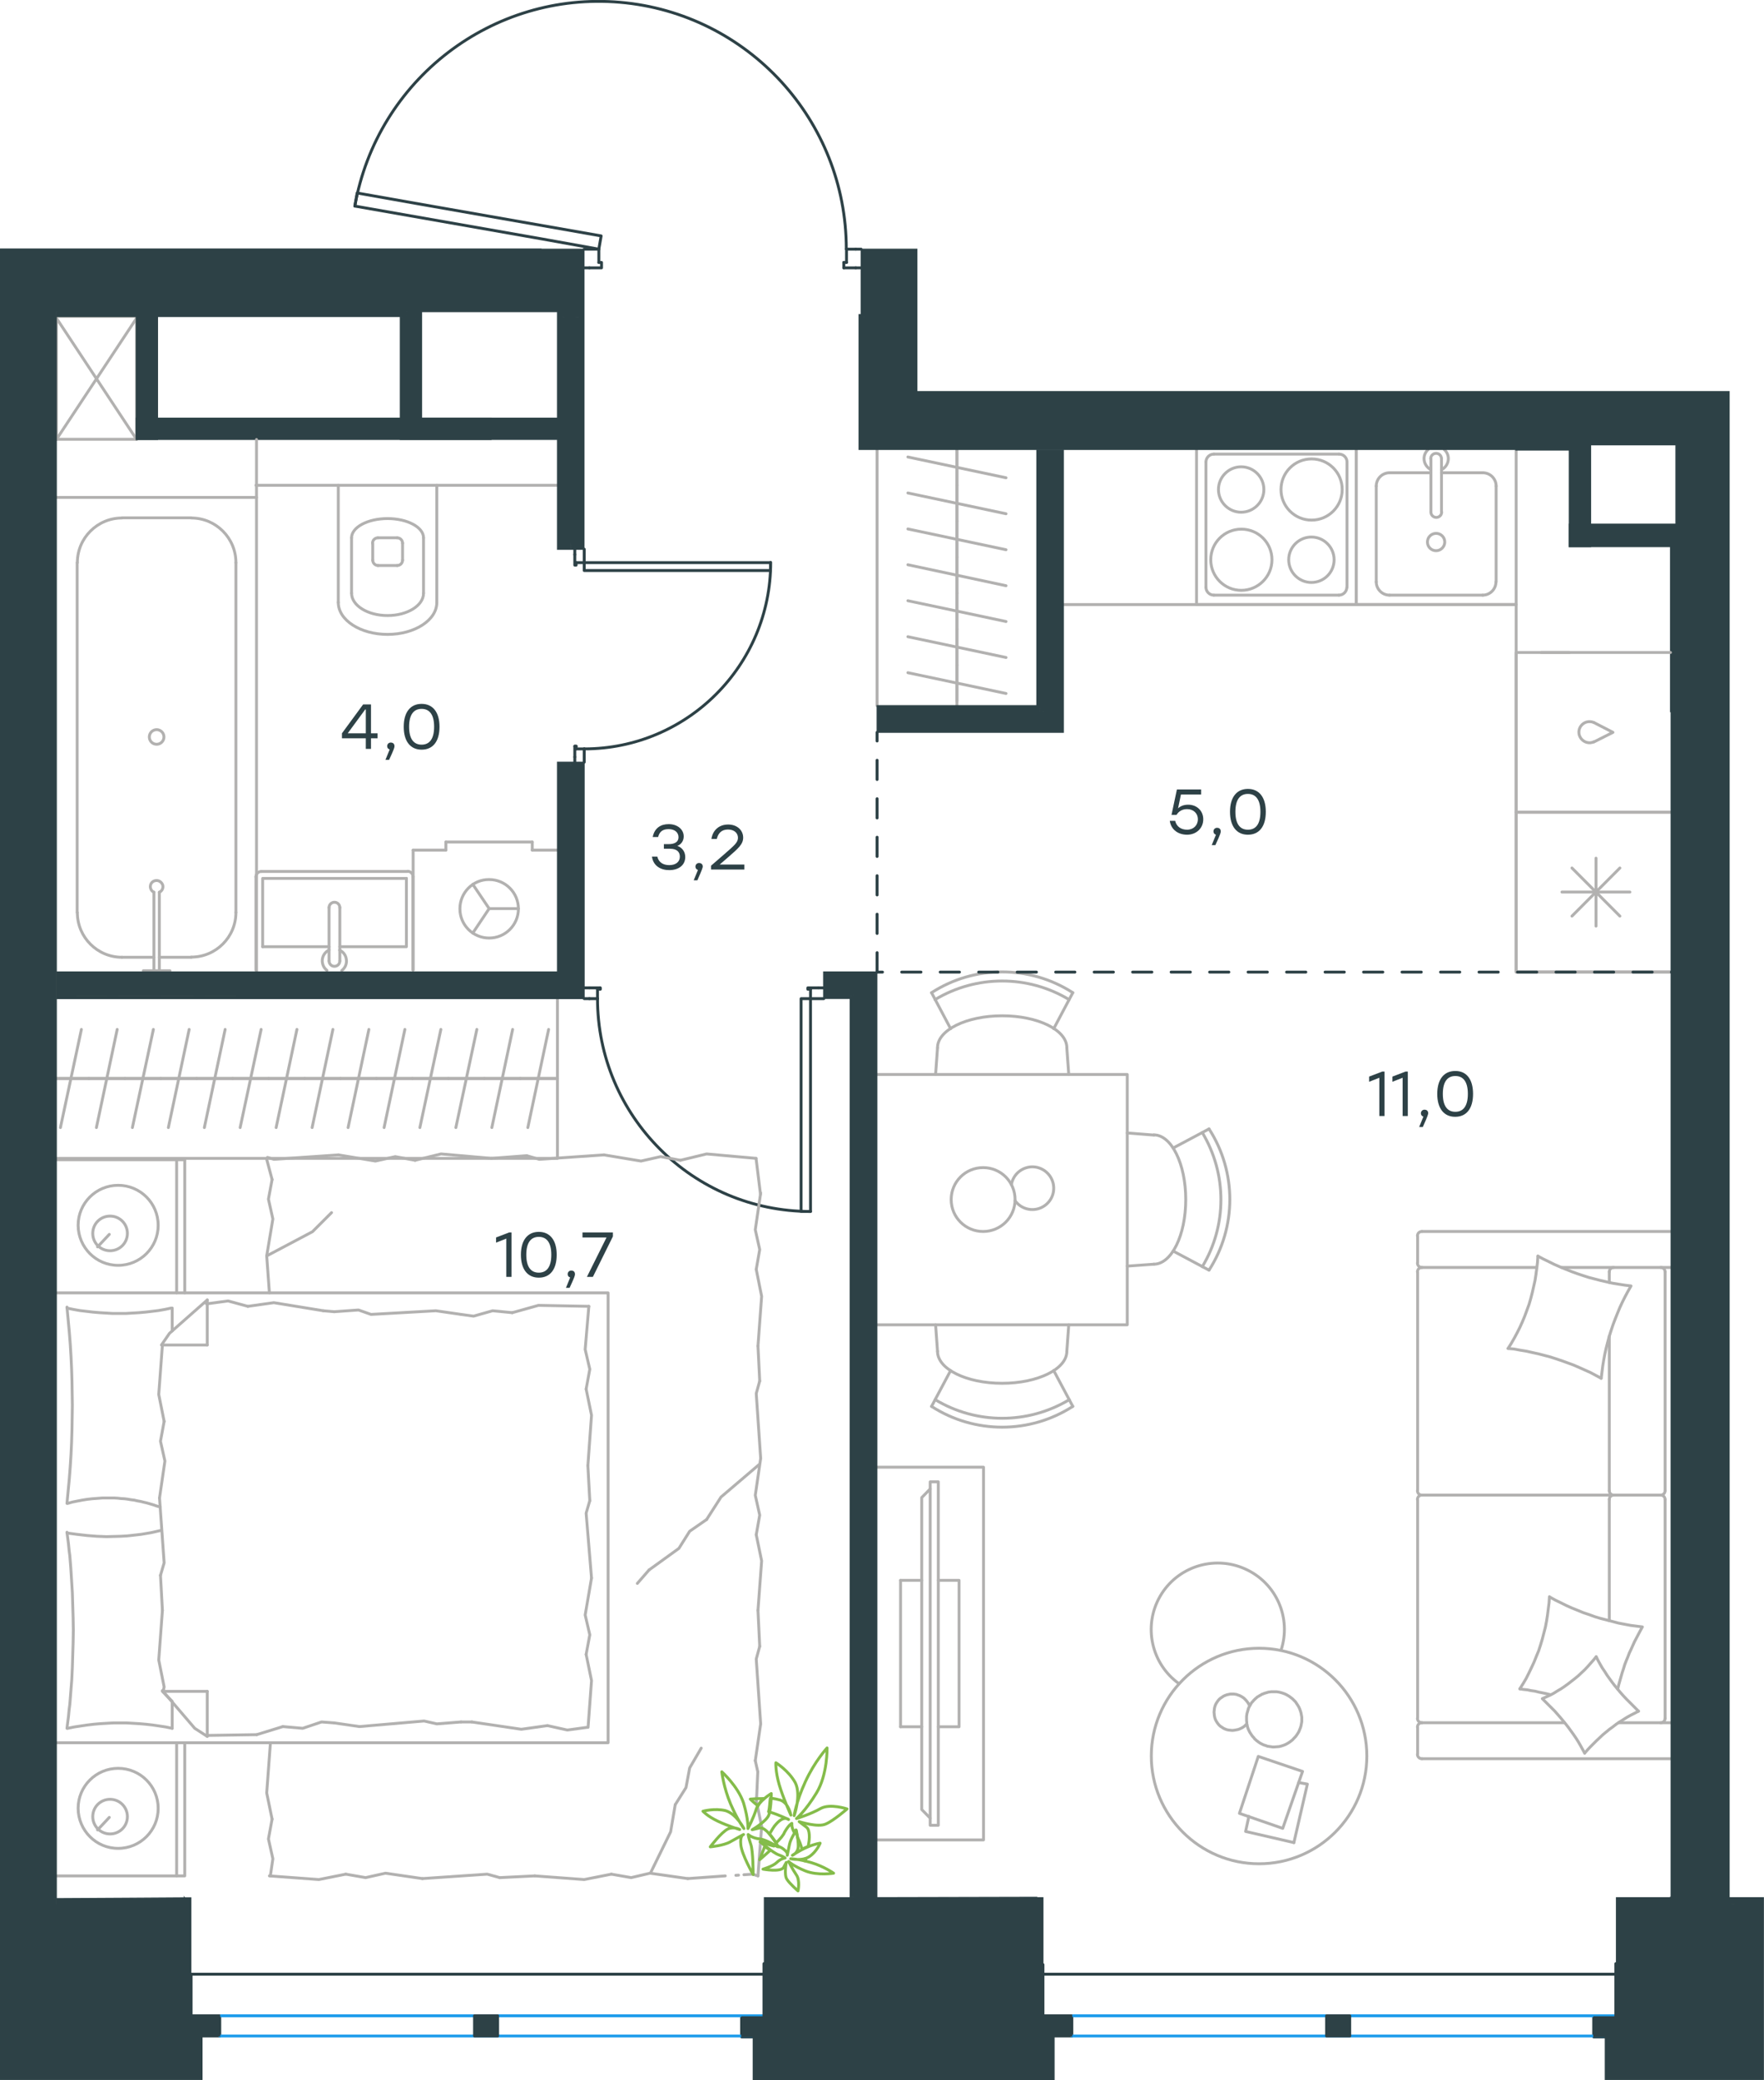<?xml version="1.0" encoding="utf-8"?>
<!-- Generator: Adobe Illustrator 26.5.0, SVG Export Plug-In . SVG Version: 6.00 Build 0)  -->
<svg version="1.1" id="Слой_1" xmlns="http://www.w3.org/2000/svg" xmlns:xlink="http://www.w3.org/1999/xlink" x="0px" y="0px"
	 viewBox="0 0 916.7 1081" style="enable-background:new 0 0 916.7 1081;" xml:space="preserve">
<style type="text/css">
	.st0{fill:none;stroke:#B2B1B0;stroke-width:1.5;stroke-linecap:round;stroke-linejoin:round;stroke-miterlimit:22.926;}
	.st1{fill:none;stroke:#2D4146;stroke-width:1.5;stroke-linecap:round;stroke-linejoin:round;stroke-miterlimit:22.926;}
	.st2{fill:none;stroke:#1D9CEB;stroke-width:1.5;stroke-linecap:round;stroke-linejoin:round;stroke-miterlimit:22.926;}
	.st3{fill:#2D4146;stroke:#2D4146;stroke-width:0.5;stroke-miterlimit:10;}
	.st4{fill:#2D4146;}
	
		.st5{fill:none;stroke:#2D4146;stroke-width:1.5;stroke-linecap:round;stroke-linejoin:round;stroke-miterlimit:22.926;stroke-dasharray:10,0,0;}
	.st6{fill:none;stroke:#84BC4A;stroke-width:1.5;stroke-linecap:round;stroke-linejoin:round;stroke-miterlimit:22.926;}
</style>
<g>
	<rect x="29.3" y="164.4" class="st0" width="41.7" height="63.9"/>
	<line class="st0" x1="29.3" y1="228.4" x2="71" y2="165.3"/>
	<line class="st0" x1="29.3" y1="165.3" x2="71" y2="228.4"/>
</g>
<line class="st1" x1="303.6" y1="393.4" x2="303.6" y2="396.1"/>
<polyline class="st1" points="303.6,285.4 303.6,288.2 303.6,292.4 "/>
<line class="st1" x1="303.6" y1="389.2" x2="303.6" y2="393.4"/>
<path class="st1" d="M303.6,389.2c53.5,0,96.9-43.4,96.9-96.9"/>
<line class="st1" x1="298.7" y1="393.4" x2="298.7" y2="387.8"/>
<line class="st1" x1="298.7" y1="288.2" x2="298.7" y2="285.4"/>
<line class="st1" x1="303.6" y1="292.4" x2="299.4" y2="292.4"/>
<polyline class="st1" points="298.7,288.2 298.7,293.7 299.4,293.7 299.4,292.4 "/>
<line class="st1" x1="299.4" y1="389.2" x2="299.4" y2="387.8"/>
<line class="st1" x1="298.7" y1="396.1" x2="298.7" y2="393.4"/>
<line class="st1" x1="303.6" y1="389.2" x2="299.4" y2="389.2"/>
<line class="st1" x1="299.4" y1="387.8" x2="298.7" y2="387.8"/>
<polygon class="st1" points="400.4,292.4 400.4,296.5 370.1,296.5 303.6,296.5 303.6,292.4 334,292.4 "/>
<line class="st1" x1="306.3" y1="519" x2="303.6" y2="519"/>
<polyline class="st1" points="428.1,519 425.3,519 421.2,519 "/>
<line class="st1" x1="310.5" y1="519" x2="306.3" y2="519"/>
<path class="st1" d="M310.5,518.9c0,61.1,49.6,110.7,110.7,110.7"/>
<line class="st1" x1="306.3" y1="513.4" x2="311.9" y2="513.4"/>
<line class="st1" x1="425.3" y1="513.4" x2="428.1" y2="513.4"/>
<line class="st1" x1="421.2" y1="519" x2="421.2" y2="514.1"/>
<polyline class="st1" points="425.3,513.4 419.8,513.4 419.8,514.1 421.2,514.1 "/>
<line class="st1" x1="310.5" y1="514.1" x2="311.9" y2="514.1"/>
<line class="st1" x1="303.6" y1="513.4" x2="306.3" y2="513.4"/>
<line class="st1" x1="310.5" y1="519" x2="310.5" y2="514.1"/>
<line class="st1" x1="311.9" y1="514.1" x2="311.9" y2="513.4"/>
<polygon class="st1" points="421.2,629.6 416.3,629.6 416.3,599.3 416.3,519 421.2,519 421.2,549.4 "/>
<line class="st1" x1="444.7" y1="129.5" x2="447.5" y2="129.5"/>
<polyline class="st1" points="303.6,129.5 306.3,129.5 311.2,129.5 "/>
<line class="st1" x1="439.9" y1="129.5" x2="444.7" y2="129.5"/>
<path class="st1" d="M439.8,129.4c0-66.7-51-122.4-117.5-128.2C255.9-4.6,196,41.4,184.4,107.1"/>
<line class="st1" x1="444.7" y1="139.2" x2="438.5" y2="139.2"/>
<line class="st1" x1="306.3" y1="139.2" x2="303.6" y2="139.2"/>
<line class="st1" x1="311.2" y1="129.5" x2="311.2" y2="136.4"/>
<polyline class="st1" points="306.3,139.2 312.6,139.2 312.6,136.4 311.2,136.4 "/>
<line class="st1" x1="439.9" y1="136.4" x2="438.5" y2="136.4"/>
<line class="st1" x1="447.5" y1="139.2" x2="444.7" y2="139.2"/>
<line class="st1" x1="439.9" y1="129.5" x2="439.9" y2="136.4"/>
<line class="st1" x1="438.5" y1="136.4" x2="438.5" y2="139.2"/>
<polygon class="st1" points="184.4,107.1 185.6,100.3 215.5,105.6 312.4,122.6 311.2,129.5 281.2,124.1 "/>
<line class="st0" x1="107.7" y1="901.9" x2="133.4" y2="901.5"/>
<polyline class="st0" points="338,973.5 348.5,952 350.9,937.9 "/>
<polyline class="st0" points="350.9,937.9 356.5,929 358.4,918.8 364.4,908.5 "/>
<polyline class="st0" points="138.6,652.7 162.4,640.1 172.3,630.2 "/>
<polyline class="st0" points="394.4,761.2 374.7,778 367.2,789.7 "/>
<line class="st0" x1="337.3" y1="815.9" x2="331.2" y2="822.9"/>
<polyline class="st0" points="367.2,789.7 358.4,795.8 352.8,804.7 337.3,815.9 "/>
<line class="st0" x1="138.6" y1="602.5" x2="141.4" y2="613"/>
<line class="st0" x1="138.6" y1="652.7" x2="140" y2="671.9"/>
<polyline class="st0" points="141.4,613 139.5,623.2 141.8,633.5 138.6,652.7 "/>
<polyline class="st0" points="255.4,602 229.2,599.7 215.7,603 "/>
<polyline class="st0" points="175.9,600.2 142.3,602.5 139,601.5 "/>
<polyline class="st0" points="215.7,603 205.4,601.1 195.1,603.4 175.9,600.2 "/>
<polyline class="st0" points="392.9,602 367.2,599.7 353.6,603 "/>
<polyline class="st0" points="313.9,600.2 280.2,602.5 273.7,600.6 "/>
<polyline class="st0" points="353.6,603 343.3,601.1 333.1,603.4 313.9,600.2 "/>
<line class="st0" x1="273.7" y1="600.6" x2="255.4" y2="602"/>
<polyline class="st0" points="393.9,699.5 395.8,673.7 393,659.7 "/>
<polyline class="st0" points="393,659.7 394.8,649.4 392.5,639.1 395.3,620 "/>
<line class="st0" x1="395.2" y1="620.6" x2="392.9" y2="602"/>
<polyline class="st0" points="393.9,836.9 395.8,811.2 393,797.6 "/>
<polyline class="st0" points="395.3,757.9 393,724.2 394.8,717.7 "/>
<polyline class="st0" points="393,797.6 394.8,787.4 392.5,777.1 395.3,757.9 "/>
<line class="st0" x1="394.8" y1="717.7" x2="393.9" y2="699.5"/>
<line class="st0" x1="395.8" y1="949.2" x2="393.5" y2="938.1"/>
<line class="st0" x1="393.2" y1="936.9" x2="393" y2="935.6"/>
<line class="st0" x1="393.9" y1="974.9" x2="395.8" y2="949.2"/>
<polyline class="st0" points="395.3,895.9 393,862.2 394.8,855.6 "/>
<line class="st0" x1="393.8" y1="920.8" x2="392.5" y2="915"/>
<line class="st0" x1="393" y1="935.6" x2="393.2" y2="934.1"/>
<line class="st0" x1="392.5" y1="915" x2="395.3" y2="895.9"/>
<line class="st0" x1="394.8" y1="855.6" x2="393.9" y2="836.9"/>
<polyline class="st0" points="277.9,974.9 303.6,976.8 317.7,974 "/>
<line class="st0" x1="357.4" y1="976.3" x2="376.9" y2="974.9"/>
<line class="st0" x1="382.4" y1="974.6" x2="383.8" y2="974.5"/>
<polyline class="st0" points="386.6,974.3 391.1,974 393.9,974.9 "/>
<polyline class="st0" points="317.7,974 328,975.8 337.8,973.5 357.4,976.3 "/>
<polyline class="st0" points="140,974.9 165.7,976.8 179.7,974 "/>
<polyline class="st0" points="219.5,976.3 253.2,974 259.7,975.8 "/>
<polyline class="st0" points="179.7,974 190,975.8 200.3,973.5 219.5,976.3 "/>
<line class="st0" x1="259.7" y1="975.8" x2="277.9" y2="974.9"/>
<polyline class="st0" points="140.5,906.2 138.6,931.8 141.4,945.4 "/>
<polyline class="st0" points="141.4,945.4 139.5,955.7 141.8,966 140.5,974.9 "/>
<polyline class="st0" points="84.4,836.9 82.5,862.7 85.3,876.7 84.8,879 "/>
<polyline class="st0" points="84.4,699 82.5,724.7 85.3,738.7 "/>
<polyline class="st0" points="82.9,778.5 85.3,812.2 83.4,818.7 "/>
<polyline class="st0" points="85.3,738.7 83.4,749 85.7,759.3 82.9,778.5 "/>
<line class="st0" x1="83.4" y1="818.7" x2="84.4" y2="836.9"/>
<polyline class="st0" points="89.5,898.2 86.1,897.5 82.8,897 79.4,896.5 75.9,896.1 72.5,895.8 69.1,895.6 65.7,895.4 62.4,895.4 
	58.9,895.4 55.4,895.6 52,895.8 48.6,896.1 45.3,896.5 41.9,897 38.6,897.5 35.2,898.2 "/>
<polyline class="st0" points="34.8,898.2 35.2,895 35.6,891.9 35.9,888.7 36.3,885.6 36.8,879.2 37.3,872.9 37.6,866.5 37.8,860.1 
	38,853.7 38.1,847.2 38,840.8 37.8,834.3 37.6,827.8 37.2,821.3 36.8,815 36.3,808.7 35.9,805.6 35.6,802.5 35.2,799.4 34.8,796.3 
	"/>
<polyline class="st0" points="168,681.2 142.3,677 128.8,678.9 "/>
<polyline class="st0" points="128.8,678.9 118.5,676.1 108.2,677.5 107.2,677.5 "/>
<line class="st0" x1="173.7" y1="681.7" x2="168" y2="681.2"/>
<polyline class="st0" points="239.6,683.1 226.5,681.2 192.8,683.1 186.3,680.8 173.7,681.7 "/>
<polyline class="st0" points="306,678.9 279.8,678.4 266.2,682.2 "/>
<polyline class="st0" points="266.2,682.2 256,681.2 246.1,684 239.6,683.1 "/>
<polyline class="st0" points="245.2,894.9 270.9,898.7 284.5,896.8 "/>
<polyline class="st0" points="284.5,896.8 294.8,899.1 305.1,897.7 "/>
<line class="st0" x1="239.6" y1="894.9" x2="245.2" y2="894.9"/>
<polyline class="st0" points="173.7,895.4 186.8,897.3 220.4,894.4 227,895.9 239.6,894.9 "/>
<line class="st0" x1="133.4" y1="901.5" x2="147" y2="897.3"/>
<polyline class="st0" points="147,897.3 157.3,898.2 167.1,894.9 173.7,895.4 "/>
<polyline class="st0" points="34.8,796.7 40,797.4 42.6,797.7 45.2,798 47.8,798.2 50.3,798.4 52.9,798.5 55.3,798.6 59,798.5 
	62.6,798.4 66.2,798.2 69.8,797.8 73.3,797.4 76.9,796.8 78.6,796.5 80.4,796.1 82.1,795.7 83.9,795.3 "/>
<polyline class="st0" points="34.8,679.8 38.1,680.5 41.5,681.1 44.9,681.5 48.3,681.9 51.8,682.2 55.2,682.4 58.5,682.6 
	61.9,682.6 65.4,682.6 68.8,682.4 72.2,682.2 75.6,681.9 79,681.5 82.3,681.1 85.7,680.5 89,679.8 "/>
<polyline class="st0" points="83.3,783.2 81.5,782.7 79.8,782.1 78.1,781.6 76.4,781.1 74.7,780.7 73.1,780.3 71.4,780 69.7,779.6 
	68,779.4 66.3,779.1 64.7,778.9 62.9,778.8 61.2,778.6 59.4,778.5 57.6,778.5 55.8,778.5 53.2,778.5 50.6,778.7 47.9,778.9 
	45.3,779.2 42.8,779.6 40.2,780.1 37.7,780.6 35.2,781.3 "/>
<polyline class="st0" points="34.8,781.3 35.4,775 36,768.7 36.5,762.3 36.9,756 37.2,749.6 37.4,743.2 37.5,736.8 37.6,730.3 
	37.5,724 37.4,717.6 37.2,711.2 36.9,704.9 36.5,698.4 36,692.1 35.4,685.7 34.8,679.3 "/>
<polyline class="st0" points="305.5,761.7 307.4,735.5 304.6,721.9 "/>
<polyline class="st0" points="304.6,721.9 306.5,711.6 304.1,701.3 306,678.9 "/>
<polyline class="st0" points="305.6,897.7 307.4,873.4 304.6,859.8 "/>
<polyline class="st0" points="307.4,820.1 304.6,786.4 306.5,779.9 "/>
<polyline class="st0" points="304.6,859.8 306.5,849.6 304.1,839.3 307.4,820.1 "/>
<line class="st0" x1="306.5" y1="779.9" x2="305.5" y2="761.7"/>
<line class="st0" x1="107.7" y1="675.6" x2="107.7" y2="699"/>
<polyline class="st0" points="84.4,878.6 101.2,898.2 107.7,902.4 "/>
<line class="st0" x1="84.4" y1="699" x2="107.7" y2="699"/>
<line class="st0" x1="89.5" y1="898.2" x2="89.5" y2="884.6"/>
<polyline class="st0" points="107.7,675.6 88.1,692.9 83.9,699 "/>
<line class="st0" x1="107.7" y1="902.4" x2="107.7" y2="879"/>
<polyline class="st0" points="89.5,884.2 84.4,879 107.7,879 "/>
<line class="st0" x1="89.5" y1="691.7" x2="89.5" y2="679.8"/>
<line class="st0" x1="56.8" y1="944.5" x2="50.7" y2="951"/>
<path class="st0" d="M57.2,953.1c5,0,9-4,9-9c0-5-4-9-9-9c-5,0-9,4-9,9C48.2,949,52.2,953.1,57.2,953.1"/>
<path class="st0" d="M61.4,960.6c11.5,0,20.8-9.3,20.8-20.8c0-11.5-9.3-20.8-20.8-20.8c-11.5,0-20.8,9.3-20.8,20.8
	C40.7,951.3,49.9,960.6,61.4,960.6"/>
<line class="st0" x1="56.8" y1="641.5" x2="50.7" y2="648"/>
<path class="st0" d="M57.2,650c5,0,9-4,9-9c0-5-4-9-9-9c-5,0-9,4-9,9C48.2,646,52.2,650,57.2,650"/>
<path class="st0" d="M61.4,657.6c11.5,0,20.8-9.3,20.8-20.8c0-11.5-9.3-20.8-20.8-20.8c-11.5,0-20.8,9.3-20.8,20.8
	C40.7,648.3,49.9,657.6,61.4,657.6"/>
<line class="st0" x1="91.8" y1="905.7" x2="91.8" y2="974.9"/>
<line class="st0" x1="91.8" y1="602.7" x2="91.8" y2="671.9"/>
<polyline class="st0" points="29.6,974.9 96,974.9 96,905.7 "/>
<polyline class="st0" points="29.6,602.7 96,602.7 96,671.9 "/>
<polyline class="st0" points="29.6,905.7 316,905.7 316,671.9 29.6,671.9 "/>
<line class="st0" x1="29.6" y1="560.5" x2="46.2" y2="560.5"/>
<line class="st0" x1="42.3" y1="535" x2="31.4" y2="586"/>
<line class="st0" x1="46.2" y1="560.5" x2="64.9" y2="560.5"/>
<line class="st0" x1="60.9" y1="535" x2="50.1" y2="586"/>
<line class="st0" x1="64.9" y1="560.5" x2="83.6" y2="560.5"/>
<line class="st0" x1="79.7" y1="535" x2="68.8" y2="586"/>
<line class="st0" x1="83.6" y1="560.5" x2="102.2" y2="560.5"/>
<line class="st0" x1="98.3" y1="535" x2="87.5" y2="586"/>
<line class="st0" x1="102.2" y1="560.5" x2="120.9" y2="560.5"/>
<line class="st0" x1="117" y1="535" x2="106.2" y2="586"/>
<line class="st0" x1="120.9" y1="560.5" x2="139.6" y2="560.5"/>
<line class="st0" x1="135.7" y1="535" x2="124.8" y2="586"/>
<line class="st0" x1="139.6" y1="560.5" x2="158.3" y2="560.5"/>
<line class="st0" x1="154.3" y1="535" x2="143.5" y2="586"/>
<line class="st0" x1="158.3" y1="560.5" x2="177" y2="560.5"/>
<line class="st0" x1="173" y1="535" x2="162.2" y2="586"/>
<line class="st0" x1="29.6" y1="560.5" x2="289.7" y2="560.5"/>
<line class="st0" x1="177" y1="560.5" x2="195.6" y2="560.5"/>
<line class="st0" x1="191.7" y1="535" x2="180.9" y2="586"/>
<line class="st0" x1="195.6" y1="560.5" x2="214.3" y2="560.5"/>
<line class="st0" x1="210.4" y1="535" x2="199.6" y2="586"/>
<line class="st0" x1="214.3" y1="560.5" x2="233" y2="560.5"/>
<line class="st0" x1="229.1" y1="535" x2="218.2" y2="586"/>
<line class="st0" x1="233" y1="560.5" x2="251.7" y2="560.5"/>
<line class="st0" x1="247.8" y1="535" x2="236.9" y2="586"/>
<line class="st0" x1="251.7" y1="560.5" x2="270.4" y2="560.5"/>
<line class="st0" x1="266.4" y1="535" x2="255.6" y2="586"/>
<line class="st0" x1="270.4" y1="560.5" x2="289" y2="560.5"/>
<line class="st0" x1="285.1" y1="535" x2="274.3" y2="586"/>
<polyline class="st0" points="289.7,519 289.7,602 29.6,602 "/>
<line class="st0" x1="811.6" y1="658.7" x2="868.1" y2="658.7"/>
<line class="st0" x1="836.3" y1="774.7" x2="836.3" y2="694.5"/>
<line class="st0" x1="841.1" y1="895.3" x2="868.1" y2="895.3"/>
<polyline class="st0" points="851.5,889.3 849.6,890.3 847.6,891.3 845.6,892.4 843.7,893.6 841.8,894.8 840,896 838.2,897.4 
	836.4,898.7 834.7,900.1 833,901.5 831.3,903.1 829.7,904.6 828.1,906.2 826.5,907.8 825,909.4 823.5,911.1 "/>
<polyline class="st0" points="805.6,880.7 803.6,880.2 801.7,879.8 799.7,879.4 797.7,878.9 795.6,878.6 793.7,878.2 791.7,878 
	789.8,877.7 "/>
<polyline class="st0" points="829.5,861 830.5,863 831.6,865 832.7,866.9 834,868.8 835.2,870.7 836.5,872.5 837.8,874.3 
	839.2,876.1 840.6,877.8 842.1,879.6 843.6,881.3 845.1,882.9 846.7,884.5 848.3,886.1 849.9,887.7 851.5,889.3 "/>
<polyline class="st0" points="799.2,652.8 802,654.3 804.9,655.7 807.7,657.1 810.7,658.4 813.6,659.6 816.6,660.8 819.6,661.9 
	822.6,662.9 825.7,663.9 828.8,664.7 831.9,665.5 835,666.2 838.1,666.9 841.2,667.4 844.4,667.9 847.6,668.3 846,671.1 
	844.5,673.9 843.1,676.7 841.8,679.5 840.6,682.4 839.4,685.4 838.3,688.3 837.3,691.3 836.3,694.4 835.5,697.4 834.7,700.5 
	834,703.6 833.4,706.8 832.9,709.9 832.5,713.1 832.1,716.3 "/>
<polyline class="st0" points="789.8,877.7 791.5,875 793.1,872.3 794.5,869.5 795.9,866.6 797.2,863.8 798.4,860.8 799.6,857.9 
	800.6,854.8 801.5,851.8 802.3,848.7 803.1,845.6 803.7,842.5 804.2,839.3 804.6,836.1 805,833 805.2,829.8 "/>
<polyline class="st0" points="805.6,830.1 808.3,831.6 811.2,833 814,834.4 816.9,835.7 819.9,836.9 822.8,838.1 825.8,839.1 
	828.8,840.2 831.8,841.1 834.9,841.9 838,842.7 841,843.5 844.1,844.1 847.3,844.7 850.4,845.1 853.5,845.5 852.4,847.5 
	851.4,849.4 850.4,851.3 849.4,853.2 848.5,855.2 847.6,857.2 846.7,859.1 845.9,861.2 845.1,863.1 844.3,865.2 843.7,867.2 
	843,869.3 842.4,871.4 841.8,873.5 841.2,875.6 840.7,877.8 "/>
<polyline class="st0" points="783.7,700.8 785.4,698.1 787,695.3 788.5,692.5 789.9,689.7 791.2,686.8 792.4,683.9 793.5,680.9 
	794.6,677.9 795.5,674.8 796.3,671.7 797,668.6 797.7,665.5 798.2,662.3 798.6,659.2 799,656 799.2,652.8 "/>
<polyline class="st0" points="823.5,911.1 822.4,909.1 821.3,907.1 820.2,905.2 819,903.3 817.7,901.4 816.4,899.6 815.1,897.8 
	813.7,896 812.3,894.3 810.8,892.5 809.4,890.9 807.9,889.2 806.3,887.6 804.7,886 803.1,884.4 801.5,882.8 803.5,881.9 805.5,881 
	807.4,880 809.3,878.8 811.2,877.7 813.1,876.4 814.9,875.1 816.7,873.7 818.5,872.3 820.2,870.9 821.9,869.3 823.5,867.8 
	825.1,866.1 826.6,864.4 828.1,862.7 829.5,861 "/>
<polyline class="st0" points="832.1,716.3 829.3,714.8 826.5,713.3 823.6,712 820.7,710.7 817.7,709.4 814.7,708.3 811.7,707.2 
	808.7,706.2 805.6,705.2 802.6,704.4 799.5,703.6 796.3,702.9 793.2,702.2 790.1,701.7 786.9,701.1 783.7,700.8 "/>
<path class="st0" d="M838.6,777c-1.3,0-2.3,1-2.3,2.3"/>
<line class="st0" x1="836.3" y1="779.3" x2="836.3" y2="842.3"/>
<path class="st0" d="M838.6,658.7c-1.3,0-2.3,1-2.3,2.3"/>
<path class="st0" d="M836.3,774.7c0,1.3,1,2.3,2.3,2.3"/>
<line class="st0" x1="836.3" y1="666.5" x2="836.3" y2="661"/>
<path class="st0" d="M863,895.3c1.3,0,2.3-1,2.3-2.3"/>
<path class="st0" d="M736.6,893c0,1.3,1,2.3,2.3,2.3"/>
<path class="st0" d="M865.3,779.3c0-1.3-1-2.3-2.3-2.3"/>
<path class="st0" d="M738.9,777c-1.3,0-2.3,1-2.3,2.3"/>
<line class="st0" x1="865.3" y1="779.3" x2="865.3" y2="893"/>
<line class="st0" x1="736.7" y1="893" x2="736.7" y2="779.3"/>
<path class="st0" d="M865.3,661c0-1.3-1-2.3-2.3-2.3"/>
<path class="st0" d="M738.9,658.7c-1.3,0-2.3,1-2.3,2.3"/>
<path class="st0" d="M863,777c1.3,0,2.3-1,2.3-2.3"/>
<path class="st0" d="M736.6,774.7c0,1.3,1,2.3,2.3,2.3"/>
<path class="st0" d="M736.6,911.7c0,1.3,1,2.3,2.3,2.3"/>
<path class="st0" d="M738.9,895.3c-1.3,0-2.3,1-2.3,2.3"/>
<path class="st0" d="M736.6,656.4c0,1.3,1,2.3,2.3,2.3"/>
<path class="st0" d="M738.9,640c-1.3,0-2.3,1-2.3,2.3"/>
<line class="st0" x1="865.3" y1="774.7" x2="865.3" y2="661"/>
<line class="st0" x1="739" y1="777" x2="863" y2="777"/>
<line class="st0" x1="736.7" y1="661" x2="736.7" y2="774.7"/>
<line class="st0" x1="868.1" y1="914" x2="739" y2="914"/>
<line class="st0" x1="736.7" y1="911.7" x2="736.7" y2="897.6"/>
<line class="st0" x1="739" y1="895.3" x2="813" y2="895.3"/>
<line class="st0" x1="798.5" y1="658.7" x2="739" y2="658.7"/>
<line class="st0" x1="736.7" y1="656.4" x2="736.7" y2="642.3"/>
<line class="st0" x1="739" y1="640" x2="868.1" y2="640"/>
<polyline class="st0" points="455.8,762.5 511.1,762.5 511.1,956.2 455.8,956.2 "/>
<line class="st0" x1="468" y1="897.4" x2="479" y2="897.4"/>
<line class="st0" x1="468" y1="821.3" x2="479" y2="821.3"/>
<polyline class="st0" points="483.4,773.8 479,778.3 479,940.4 483.4,944.9 "/>
<rect x="483.4" y="770.1" class="st0" width="4.2" height="178.5"/>
<polyline class="st0" points="487.6,821.3 498.4,821.3 498.4,897.4 487.6,897.4 "/>
<line class="st0" x1="468" y1="897.4" x2="468" y2="821.3"/>
<line class="st0" x1="770.6" y1="245.7" x2="749.1" y2="245.7"/>
<path class="st0" d="M750.8,281.7c0-2.5-2-4.5-4.5-4.5c-2.5,0-4.5,2-4.5,4.5c0,2.5,2,4.5,4.5,4.5
	C748.8,286.2,750.8,284.1,750.8,281.7"/>
<path class="st0" d="M743.6,266.1c0,1.5,1.2,2.8,2.8,2.8c1.5,0,2.8-1.2,2.8-2.8"/>
<line class="st0" x1="749.1" y1="238.4" x2="749.1" y2="266.1"/>
<path class="st0" d="M749.1,238.4c0-1.5-1.2-2.8-2.8-2.8c-1.5,0-2.8,1.2-2.8,2.8"/>
<line class="st0" x1="743.6" y1="238.4" x2="743.6" y2="266.1"/>
<path class="st0" d="M749.1,244.1c1.9-0.9,3.2-2.8,3.5-4.9c0.3-2.1-0.5-4.2-2.1-5.6"/>
<path class="st0" d="M742.2,233.6c-1.6,1.4-2.4,3.5-2.1,5.6c0.3,2.1,1.6,3.9,3.5,4.9"/>
<path class="st0" d="M777.5,252.6c0-3.8-3.1-6.9-6.9-6.9"/>
<path class="st0" d="M722.1,245.7c-3.8,0-6.9,3.1-6.9,6.9"/>
<path class="st0" d="M770.5,309.3c3.8,0,6.9-3.1,6.9-6.9"/>
<path class="st0" d="M715.2,302.4c0,3.8,3.1,6.9,6.9,6.9"/>
<line class="st0" x1="777.5" y1="252.6" x2="777.5" y2="302.4"/>
<line class="st0" x1="770.6" y1="309.3" x2="722.1" y2="309.3"/>
<line class="st0" x1="715.2" y1="302.4" x2="715.2" y2="252.6"/>
<line class="st0" x1="722.1" y1="245.7" x2="743.6" y2="245.7"/>
<polyline class="st0" points="787.9,233.9 787.9,314.2 704.8,314.2 704.8,233.9 "/>
<line class="st0" x1="816.9" y1="451.1" x2="841.8" y2="476.1"/>
<line class="st0" x1="816.9" y1="476.1" x2="841.8" y2="451.1"/>
<line class="st0" x1="829.4" y1="446" x2="829.4" y2="481.3"/>
<line class="st0" x1="811.7" y1="463.6" x2="847" y2="463.6"/>
<polyline class="st0" points="868.1,505.1 787.9,505.1 787.9,422.1 868.1,422.1 "/>
<path class="st0" d="M828.3,375.5c-2.3-1-5-0.4-6.6,1.6c-1.6,2-1.6,4.8,0,6.8c1.6,2,4.3,2.7,6.6,1.6"/>
<polyline class="st0" points="828.3,385.6 838.2,380.6 828.3,375.5 "/>
<polyline class="st0" points="868.1,422.1 787.9,422.1 787.9,339.1 815.5,339.1 "/>
<path class="st0" d="M624.8,658.3c12.9-21.4,12.9-48.2,0-69.7"/>
<path class="st0" d="M628.3,660.1c14.4-22.4,14.4-51.1,0-73.4"/>
<line class="st0" x1="609.7" y1="650.2" x2="628.3" y2="660.1"/>
<line class="st0" x1="609.7" y1="596.6" x2="628.3" y2="586.7"/>
<line class="st0" x1="599.7" y1="589.9" x2="585.8" y2="588.8"/>
<line class="st0" x1="599.7" y1="657" x2="585.8" y2="658"/>
<path class="st0" d="M599.6,657c9.2,0,16.6-15,16.6-33.6c0-18.5-7.4-33.6-16.6-33.6"/>
<path class="st0" d="M555.6,519.5c-21.4-12.9-48.2-12.9-69.7,0"/>
<path class="st0" d="M557.5,515.9c-22.3-14.4-51.1-14.4-73.4,0"/>
<line class="st0" x1="494" y1="534.6" x2="484.1" y2="515.9"/>
<line class="st0" x1="547.6" y1="534.6" x2="557.5" y2="515.9"/>
<line class="st0" x1="554.4" y1="544.6" x2="555.4" y2="558.4"/>
<line class="st0" x1="487.2" y1="544.6" x2="486.2" y2="558.4"/>
<path class="st0" d="M554.4,544.5c0-9.2-15-16.6-33.6-16.6c-18.5,0-33.6,7.4-33.6,16.6"/>
<path class="st0" d="M486,727.4c21.4,12.9,48.2,12.9,69.7,0"/>
<path class="st0" d="M484.1,730.9c22.3,14.4,51.1,14.4,73.4,0"/>
<line class="st0" x1="494" y1="712.3" x2="484.1" y2="730.9"/>
<line class="st0" x1="547.6" y1="712.3" x2="557.5" y2="730.9"/>
<line class="st0" x1="554.4" y1="702.3" x2="555.4" y2="688.5"/>
<line class="st0" x1="487.2" y1="702.3" x2="486.2" y2="688.5"/>
<path class="st0" d="M487.2,702.3c0,9.2,15,16.6,33.6,16.6c18.5,0,33.6-7.4,33.6-16.6"/>
<path class="st0" d="M527.5,624c3.1,4.3,8.8,5.8,13.6,3.6c4.8-2.2,7.4-7.4,6.2-12.6c-1.2-5.1-5.8-8.7-11.1-8.6
	c-5.3,0.2-9.7,4-10.6,9.2"/>
<path class="st0" d="M527.5,623.4c0-9.2-7.4-16.6-16.6-16.6c-9.2,0-16.6,7.4-16.6,16.6c0,9.2,7.4,16.6,16.6,16.6
	C520.1,640,527.5,632.6,527.5,623.4"/>
<polyline class="st0" points="455.8,688.5 585.8,688.5 585.8,558.4 455.8,558.4 "/>
<polyline class="st0" points="647.8,896 647.4,896.4 647.1,896.7 646.7,897.1 646.3,897.4 645.5,897.9 644.5,898.4 643.5,898.8 
	642.5,899 641.4,899.2 640.4,899.3 639.4,899.2 638.4,899.1 637.5,898.9 636.7,898.6 635.8,898.2 635.1,897.7 634.3,897.2 
	633.6,896.6 633,895.9 632.5,895.2 632,894.4 631.6,893.6 631.3,892.7 631.1,891.8 631,890.8 630.9,889.8 631,888.9 631.1,887.9 
	631.3,887 631.6,886.1 632,885.3 632.5,884.5 633,883.8 633.6,883.1 634.3,882.5 635.1,882 635.8,881.5 636.7,881.1 637.5,880.8 
	638.4,880.6 639.4,880.4 640.4,880.4 641.1,880.4 641.9,880.5 642.6,880.6 643.3,880.9 644,881.1 644.6,881.4 645.2,881.7 
	645.8,882.1 646.4,882.5 646.9,883 647.4,883.5 647.9,884.1 648.3,884.6 648.7,885.2 649.1,885.9 649.4,886.5 "/>
<polygon class="st0" points="647.8,893.5 647.8,894.3 647.9,895 647.9,895.7 648.1,896.4 648.2,897.1 648.4,897.8 648.6,898.4 
	648.9,899.1 649.2,899.7 649.5,900.3 649.9,900.9 650.3,901.5 650.7,902.1 651.1,902.6 651.6,903.1 652,903.7 652.5,904.1 
	653,904.6 653.6,905 654.1,905.4 654.7,905.8 655.4,906.2 656,906.5 656.6,906.8 657.2,907 657.9,907.2 658.6,907.5 659.3,907.6 
	660,907.7 660.7,907.8 661.4,907.9 662.1,907.9 663.4,907.8 664.7,907.7 665.9,907.4 667.1,907 668.1,906.6 669,906.1 670,905.5 
	670.8,904.9 671.7,904.2 672.4,903.4 673.2,902.6 673.8,901.8 674.4,900.9 675,899.9 675.4,898.9 675.8,897.9 676.1,896.9 
	676.3,895.8 676.5,894.7 676.5,893.5 676.5,892.4 676.3,891.3 676.1,890.2 675.8,889.2 675.4,888.1 675,887.2 674.4,886.2 
	673.8,885.3 673.2,884.4 672.4,883.6 671.7,882.9 670.8,882.2 670,881.6 669,881 668.1,880.5 667.1,880.1 665.9,879.7 664.7,879.4 
	663.4,879.2 662.1,879.2 661.4,879.2 660.6,879.2 659.9,879.3 659.1,879.4 658.5,879.6 657.8,879.8 657.1,880 656.4,880.3 
	655.8,880.5 655.2,880.9 654.6,881.2 654,881.6 653.4,881.9 652.9,882.4 652.4,882.8 651.9,883.3 651.4,883.8 651,884.3 
	650.5,884.8 650.1,885.4 649.8,886 649.4,886.6 649.1,887.2 648.8,887.8 648.6,888.5 648.4,889.2 648.2,889.9 648,890.6 
	647.9,891.3 647.8,892 647.8,892.8 "/>
<polygon class="st0" points="644.1,942.4 653.9,912.8 676.9,920.6 666.6,950.2 "/>
<polyline class="st0" points="674.9,926.4 679.4,927.2 672.4,957.6 "/>
<polyline class="st0" points="672.4,957.6 647.3,951.8 649,944 "/>
<path class="st0" d="M665.7,857.7c5.6-16.9-2.5-35.2-18.8-42.4c-16.2-7.2-35.3-1-44.1,14.4c-8.8,15.4-4.5,35,9.9,45.3"/>
<path class="st0" d="M654.3,856.6c-30.9,0-56,25.1-56,56c0,30.9,25.1,56,56,56c30.9,0,56-25.1,56-56
	C710.3,881.7,685.3,856.6,654.3,856.6"/>
<g>
	<line class="st0" x1="99.4" y1="497.5" x2="82.8" y2="497.5"/>
	<path class="st0" d="M80,463.7c-1.4-0.6-2.1-2.2-1.8-3.6c0.3-1.5,1.6-2.5,3.2-2.5c1.5,0,2.8,1.1,3.2,2.5c0.3,1.5-0.4,3-1.8,3.6"/>
	<line class="st0" x1="82.8" y1="504.5" x2="82.8" y2="463.7"/>
	<line class="st0" x1="80" y1="504.5" x2="80" y2="463.7"/>
	<line class="st0" x1="74.5" y1="504.5" x2="88.3" y2="504.5"/>
	<path class="st0" d="M81.4,386.8c-2.1,0-3.8-1.7-3.8-3.8c0-2.1,1.7-3.8,3.8-3.8c2.1,0,3.8,1.7,3.8,3.8
		C85.2,385.1,83.5,386.8,81.4,386.8"/>
	<path class="st0" d="M122.6,474.2c0,12.8-10.4,23.2-23.2,23.2"/>
	<path class="st0" d="M63.4,497.5c-12.8,0-23.2-10.4-23.2-23.2"/>
	<path class="st0" d="M99.4,269.2c12.8,0,23.2,10.4,23.2,23.2"/>
	<path class="st0" d="M40.2,292.4c0-12.8,10.4-23.2,23.2-23.2"/>
	<line class="st0" x1="63.4" y1="497.5" x2="80" y2="497.5"/>
	<line class="st0" x1="122.6" y1="474.2" x2="122.6" y2="292.4"/>
	<line class="st0" x1="99.4" y1="269.1" x2="63.4" y2="269.1"/>
	<line class="st0" x1="40.1" y1="292.4" x2="40.1" y2="474.2"/>
	<polyline class="st0" points="133.3,504.9 133.3,258.5 29.5,258.5 	"/>
</g>
<g>
	<line class="st0" x1="171" y1="492" x2="136.5" y2="492"/>
	<polyline class="st0" points="176.6,492 211.2,492 211.2,456.5 	"/>
	<polyline class="st0" points="211.2,456.5 136.5,456.5 136.5,492 	"/>
	<path class="st0" d="M135.8,452.9c-1.5,0-2.8,1.2-2.8,2.8"/>
	<path class="st0" d="M214.6,455.6c0-1.5-1.2-2.8-2.8-2.8"/>
	<path class="st0" d="M176.6,471.7c0-1.5-1.2-2.8-2.8-2.8c-1.5,0-2.8,1.2-2.8,2.8"/>
	<line class="st0" x1="171" y1="499.3" x2="171" y2="471.7"/>
	<path class="st0" d="M171,499.4c0,1.5,1.2,2.8,2.8,2.8c1.5,0,2.8-1.2,2.8-2.8"/>
	<line class="st0" x1="176.6" y1="499.3" x2="176.6" y2="471.7"/>
	<path class="st0" d="M171,493.7c-2,1-3.3,2.9-3.5,5c-0.2,2.2,0.7,4.3,2.4,5.6"/>
	<path class="st0" d="M177.6,504.4c1.7-1.3,2.7-3.5,2.4-5.6c-0.2-2.2-1.5-4.1-3.5-5"/>
	<line class="st0" x1="133" y1="504.1" x2="133" y2="455.6"/>
	<line class="st0" x1="135.8" y1="452.9" x2="211.9" y2="452.9"/>
	<line class="st0" x1="214.6" y1="455.6" x2="214.6" y2="504.1"/>
</g>
<g>
	<path class="st0" d="M206.4,293.9c1.5,0,2.8-1.2,2.8-2.8"/>
	<path class="st0" d="M193.7,291.1c0,1.5,1.2,2.8,2.8,2.8"/>
	<path class="st0" d="M209.2,282.3c0-1.5-1.2-2.8-2.8-2.8"/>
	<path class="st0" d="M196.4,279.5c-1.5,0-2.8,1.2-2.8,2.8"/>
	<line class="st0" x1="209.2" y1="282.3" x2="209.2" y2="291.1"/>
	<line class="st0" x1="206.4" y1="293.9" x2="196.4" y2="293.9"/>
	<line class="st0" x1="193.7" y1="291.1" x2="193.7" y2="282.3"/>
	<line class="st0" x1="196.4" y1="279.5" x2="206.4" y2="279.5"/>
	<path class="st0" d="M220.1,279.5c0-5.5-8.4-10-18.7-10c-10.3,0-18.7,4.5-18.7,10"/>
	<line class="st0" x1="220.1" y1="308.3" x2="220.1" y2="279.5"/>
	<path class="st0" d="M182.7,308.3c0,6.4,8.4,11.6,18.7,11.6c10.3,0,18.7-5.2,18.7-11.6"/>
	<line class="st0" x1="182.7" y1="308.3" x2="182.7" y2="279.5"/>
	<path class="st0" d="M175.8,313.1c0,9.2,11.5,16.6,25.6,16.6c14.1,0,25.6-7.4,25.6-16.6"/>
	<line class="st0" x1="227" y1="313.1" x2="227" y2="252.2"/>
	<line class="st0" x1="175.8" y1="313.1" x2="175.8" y2="252.2"/>
	<line class="st0" x1="133" y1="252.2" x2="289.7" y2="252.2"/>
</g>
<line class="st0" x1="497.3" y1="233.9" x2="497.3" y2="252.2"/>
<line class="st0" x1="522.8" y1="248.3" x2="471.8" y2="237.5"/>
<line class="st0" x1="497.3" y1="233.9" x2="497.3" y2="366.8"/>
<line class="st0" x1="497.3" y1="252.2" x2="497.3" y2="270.9"/>
<line class="st0" x1="522.8" y1="267" x2="471.8" y2="256.2"/>
<line class="st0" x1="497.3" y1="270.9" x2="497.3" y2="289.6"/>
<line class="st0" x1="522.8" y1="285.7" x2="471.8" y2="274.9"/>
<line class="st0" x1="497.3" y1="289.6" x2="497.3" y2="308.3"/>
<line class="st0" x1="522.8" y1="304.4" x2="471.8" y2="293.5"/>
<line class="st0" x1="497.3" y1="308.3" x2="497.3" y2="327"/>
<line class="st0" x1="522.8" y1="323" x2="471.8" y2="312.2"/>
<line class="st0" x1="497.3" y1="327" x2="497.3" y2="345.7"/>
<line class="st0" x1="522.8" y1="341.7" x2="471.8" y2="330.9"/>
<line class="st0" x1="497.3" y1="345.7" x2="497.3" y2="364.3"/>
<line class="st0" x1="522.8" y1="360.4" x2="471.8" y2="349.6"/>
<line class="st0" x1="455.8" y1="366.8" x2="455.8" y2="233.9"/>
<path class="st0" d="M661,290.9c0-8.8-7.1-15.9-15.9-15.9c-8.8,0-15.9,7.1-15.9,15.9c0,8.8,7.1,15.9,15.9,15.9
	C653.8,306.8,661,299.7,661,290.9"/>
<path class="st0" d="M693.3,290.9c0-6.5-5.3-11.8-11.8-11.8c-6.5,0-11.8,5.3-11.8,11.8c0,6.5,5.3,11.8,11.8,11.8
	C688.1,302.7,693.3,297.4,693.3,290.9"/>
<path class="st0" d="M697.5,254.4c0-8.8-7.1-15.9-15.9-15.9c-8.8,0-15.9,7.1-15.9,15.9c0,8.8,7.1,15.9,15.9,15.9
	C690.4,270.3,697.5,263.2,697.5,254.4"/>
<path class="st0" d="M656.8,254.4c0-6.5-5.3-11.8-11.8-11.8c-6.5,0-11.8,5.3-11.8,11.8c0,6.5,5.3,11.8,11.8,11.8
	C651.5,266.2,656.8,260.9,656.8,254.4"/>
<path class="st0" d="M695.8,309.3c2.3,0,4.1-1.9,4.1-4.1"/>
<path class="st0" d="M626.7,305.2c0,2.3,1.9,4.1,4.1,4.1"/>
<path class="st0" d="M700,240.1c0-2.3-1.9-4.1-4.1-4.1"/>
<path class="st0" d="M630.8,236c-2.3,0-4.1,1.9-4.1,4.1"/>
<line class="st0" x1="695.8" y1="309.3" x2="630.8" y2="309.3"/>
<line class="st0" x1="700" y1="240.1" x2="700" y2="305.2"/>
<line class="st0" x1="630.8" y1="236" x2="695.8" y2="236"/>
<line class="st0" x1="626.7" y1="305.2" x2="626.7" y2="240.1"/>
<polyline class="st0" points="704.8,233.9 704.8,314.2 621.8,314.2 621.8,233.9 "/>
<polyline class="st0" points="552.6,314.2 787.9,314.2 787.9,505.2 868.1,505.2 "/>
<rect x="96" y="1047.6" class="st1" width="18.2" height="10.5"/>
<rect x="385.4" y="1048.1" class="st1" width="15" height="10.5"/>
<line class="st2" x1="424.1" y1="1058.1" x2="114.2" y2="1058.1"/>
<line class="st2" x1="424.1" y1="1047.6" x2="114.9" y2="1047.6"/>
<rect x="246.6" y="1047.6" class="st1" width="12" height="10.5"/>
<rect x="538.8" y="1047.6" class="st1" width="18.2" height="10.5"/>
<rect x="828.2" y="1048.1" class="st1" width="15" height="10.5"/>
<line class="st2" x1="865.3" y1="1058.1" x2="557" y2="1058.1"/>
<line class="st2" x1="865.3" y1="1047.6" x2="557.7" y2="1047.6"/>
<rect x="689.4" y="1047.6" class="st1" width="12" height="10.5"/>
<rect x="839.7" y="1020.5" class="st1" width="6.7" height="30.9"/>
<rect x="530.6" y="1021" class="st1" width="11.4" height="29.7"/>
<rect x="78.8" y="1026" class="st1" width="20.5" height="29.6"/>
<rect x="397" y="1020.5" class="st1" width="6.6" height="29.6"/>
<rect x="246.6" y="1047.6" class="st3" width="12" height="10.5"/>
<rect x="689.4" y="1047.6" class="st3" width="12" height="10.5"/>
<polygon class="st3" points="542,1021 542,1021 542,986.2 538.8,986.2 538.8,986 452.3,986.2 400.4,986.2 397.2,986.2 397.2,1020.5 
	397,1020.5 397,1048.1 385.4,1048.1 385.4,1058.6 391.4,1058.6 391.4,1073.8 391.4,1080.8 546.6,1080.8 547.8,1080.8 547.8,1073.8 
	547.8,1058.6 546.7,1058.6 538.8,1058.6 538.8,1058.1 557,1058.1 557,1047.6 542,1047.6 "/>
<g>
	<line class="st0" x1="231.7" y1="441.8" x2="231.7" y2="437.6"/>
	<line class="st0" x1="276.6" y1="441.8" x2="276.6" y2="437.6"/>
	<line class="st0" x1="214.7" y1="441.8" x2="231.7" y2="441.8"/>
	<line class="st0" x1="293.6" y1="441.8" x2="276.6" y2="441.8"/>
	<polyline class="st0" points="245.7,484.9 254.2,472.2 245.7,459.6 	"/>
	<line class="st0" x1="254.2" y1="472.2" x2="269.4" y2="472.2"/>
	<path class="st0" d="M239,472.3c0,8.4,6.8,15.2,15.2,15.2c8.4,0,15.2-6.8,15.2-15.2c0-8.4-6.8-15.2-15.2-15.2
		C245.8,457,239,463.9,239,472.3"/>
	<line class="st0" x1="214.7" y1="504.1" x2="214.7" y2="441.8"/>
	<line class="st0" x1="231.7" y1="437.6" x2="276.6" y2="437.6"/>
	<line class="st0" x1="293.6" y1="441.8" x2="293.6" y2="504.1"/>
	<polygon class="st3" points="293.9,504.1 294.1,504.4 293.9,455 	"/>
</g>
<polygon class="st3" points="296.7,396.1 296.6,396.1 296.7,397.9 296.6,397.9 296.6,396.1 293.2,396.1 291.5,396.1 289.7,396.1 
	289.7,505.1 31.3,505.1 29.6,505.1 29.6,517.2 31.3,517.2 300.1,517.2 301.8,517.2 29.6,517.5 29.6,519 301.8,519 303.6,519 
	303.6,512 303.6,505.1 303.6,396.1 301.8,396.1 "/>
<path class="st3" d="M552.6,380.6V233.9h-1.7h-10.4h-1.7v132.8h-81.3h-1.7v12.1v1.8h95.1H552.6z M542.3,370.2h-1.7l-0.4-1.7h0.4v1.7
	l1.7-0.3V370.2z"/>
<path class="st3" d="M443.7,986H454h1.7V505.1H454h-1.8h-22.5h-1.7v6.9v6.9h1.7h12.1v467H443.7z M441.9,517.2h1.7l-1.7,0.3V517.2z"
	/>
<g>
	<path class="st4" d="M719.5,556.9V580h-2.7v-19.9l-5.3,2.1v-2.7l6.8-2.6H719.5z"/>
	<path class="st4" d="M731.6,556.9V580h-2.7v-19.9l-5.3,2.1v-2.7l6.8-2.6H731.6z"/>
	<path class="st4" d="M739.4,585.7h-1.9l2.2-5.4c-0.8-0.2-1.3-0.9-1.3-1.7c0-1.1,0.8-1.9,1.9-1.9c0.8,0,1.9,0.4,1.9,1.9
		C742.1,579.2,742,579.9,739.4,585.7z"/>
	<path class="st4" d="M765.5,568.5c0,7.6-3.4,11.9-9.3,11.9c-5.8,0-9.3-4.3-9.3-11.9s3.5-11.9,9.3-11.9
		C762.1,556.5,765.5,560.9,765.5,568.5z M762.8,568.5c0-6.6-2.6-9.3-6.5-9.3s-6.5,2.7-6.5,9.3c0,6.6,2.6,9.3,6.5,9.3
		S762.8,575.1,762.8,568.5z"/>
</g>
<g>
	<path class="st4" d="M356.1,445.4c0,4.2-3.4,6.8-8.3,6.8c-4.5,0-8.3-2.2-9-7h2.8c0.7,3.1,3.2,4.4,6.2,4.4c3.4,0,5.5-1.7,5.5-4.4
		c0-2.3-1.4-4.1-5.1-4.1h-3.2v-2.4h2.4c3.5,0,5.2-1.3,5.2-3.6c0-2.6-2.1-4.2-5.1-4.2c-2.8,0-4.7,1-5.5,4.1h-2.8
		c0.9-4.7,4.2-6.7,8.3-6.7c4.4,0,7.8,2.6,7.8,6.4c0,2.2-1.2,4.1-3.3,4.9C354.5,440.5,356.1,442.6,356.1,445.4z"/>
	<path class="st4" d="M362.4,457.5h-1.9l2.2-5.4c-0.8-0.2-1.3-0.9-1.3-1.7c0-1.1,0.8-1.9,1.9-1.9c0.8,0,1.9,0.4,1.9,1.9
		C365.1,451,365,451.7,362.4,457.5z"/>
	<path class="st4" d="M386.8,451.9h-17.3v-2l6.7-5.8c5.6-4.9,7.3-6.3,7.3-8.7c0-2.5-2-4.3-5.2-4.3c-3.3,0-5.1,1.9-5.8,4.9h-2.8
		c0.7-4.6,4-7.5,8.7-7.5c4.7,0,7.8,3,7.8,6.8c0,3.4-2.4,5.5-7.8,10.2l-4.4,3.8h12.8V451.9z"/>
</g>
<g>
	<path class="st4" d="M196.2,383.7h-3.4v5.5h-2.7v-5.5h-12.4v-2.6l11-15h4.1v15h3.4V383.7z M190.1,381.1v-12.4h-0.3l-9.1,12.4
		L190.1,381.1z"/>
	<path class="st4" d="M202.2,394.9h-1.9l2.2-5.4c-0.8-0.2-1.3-0.9-1.3-1.7c0-1.1,0.8-1.9,1.9-1.9c0.8,0,1.9,0.4,1.9,1.9
		C205,388.4,204.9,389.1,202.2,394.9z"/>
	<path class="st4" d="M228.4,377.7c0,7.6-3.4,11.9-9.3,11.9c-5.8,0-9.3-4.3-9.3-11.9s3.5-11.9,9.3-11.9
		C224.9,365.8,228.4,370.1,228.4,377.7z M225.6,377.7c0-6.6-2.6-9.3-6.5-9.3s-6.5,2.7-6.5,9.3c0,6.6,2.6,9.3,6.5,9.3
		S225.6,384.3,225.6,377.7z"/>
</g>
<g>
	<path class="st4" d="M265.8,640.5v23.1h-2.7v-19.9l-5.3,2.1v-2.7l6.8-2.6H265.8z"/>
	<path class="st4" d="M289.3,652.1c0,7.6-3.4,11.9-9.3,11.9c-5.8,0-9.3-4.3-9.3-11.9s3.5-11.9,9.3-11.9
		C285.8,640.2,289.3,644.5,289.3,652.1z M286.5,652.1c0-6.6-2.6-9.3-6.5-9.3s-6.5,2.7-6.5,9.3c0,6.6,2.6,9.3,6.5,9.3
		S286.5,658.7,286.5,652.1z"/>
	<path class="st4" d="M296,669.3h-1.9l2.2-5.4c-0.8-0.2-1.3-0.9-1.3-1.7c0-1.1,0.8-1.9,1.9-1.9c0.8,0,1.9,0.4,1.9,1.9
		C298.8,662.8,298.7,663.5,296,669.3z"/>
	<path class="st4" d="M318.5,640.5v2.1l-10.4,21h-3.1l10.2-20.5h-12.5v-2.6H318.5z"/>
</g>
<g>
	<path class="st4" d="M625.3,425.8c0,4.7-3.7,8-8.4,8c-4.4,0-8.3-2.4-9-7.2h2.8c0.7,3,3.1,4.6,6.2,4.6c3.3,0,5.6-2.3,5.6-5.4
		c0-3.2-2.4-5.3-5.6-5.3c-2.6,0-4.4,1.2-5.5,3h-2.6l2.8-13.2h12.6v2.6h-10.5l-1.5,7.2c1.3-1.2,3-1.9,5.3-1.9
		C621.8,418.2,625.3,421.2,625.3,425.8z"/>
	<path class="st4" d="M631.6,439.2h-1.9l2.2-5.4c-0.8-0.2-1.3-0.9-1.3-1.7c0-1.1,0.8-1.9,1.9-1.9c0.8,0,1.9,0.4,1.9,1.9
		C634.4,432.6,634.3,433.4,631.6,439.2z"/>
	<path class="st4" d="M657.8,421.9c0,7.6-3.4,11.9-9.3,11.9c-5.8,0-9.3-4.3-9.3-11.9s3.5-11.9,9.3-11.9
		C654.4,410,657.8,414.4,657.8,421.9z M655,421.9c0-6.6-2.6-9.3-6.5-9.3s-6.5,2.7-6.5,9.3c0,6.6,2.6,9.3,6.5,9.3
		S655,428.6,655,421.9z"/>
</g>
<path class="st3" d="M281.2,129.4H0.2v951.3H96h9v-6.9v-15.2h-1.1H96v-0.5h18.2v-10.5H99.3V1026h-0.1v-39.7H96l-0.2-0.3h0l0,0.3
	l-30.9,0.2l-35.3,0.2v2.8h-0.3v-3.2l-2.5,0.3v-0.3l2.5-0.3V164.4V162h0.3v2.5h180.2h1.5h0.2l-0.2-2.5h0.2v2.5l-1.7,0v0l-1.8,0.3
	v61.9v1.7h37.5h44.2v57.1h1.7h1.7h3.5v-1.7V282l0.1,1.7h-0.1l0.1,1l0,0.8h5.1h1.7V162v-27.7v-4.1v-0.7H281.2z M215.7,220.8V219V162
	l0.2,57.1h-0.2l0.3,1.7H215.7z M289.7,217.3h-44.2h-26.4V162h70.6V217.3z M300.8,164.7h-0.7l-6.9-0.3v0.3h-0.7l-0.3-0.3h1h7.9
	L300.8,164.7z"/>
<line class="st5" x1="878.6" y1="505.2" x2="455.8" y2="505.2"/>
<line class="st5" x1="455.8" y1="505.1" x2="455.8" y2="380.6"/>
<line class="st0" x1="393.8" y1="920.8" x2="393.2" y2="934.1"/>
<line class="st1" x1="89.5" y1="1026" x2="840.5" y2="1026"/>
<rect x="815.5" y="272.4" class="st3" width="74" height="11.7"/>
<g>
	<rect x="868.4" y="357.4" class="st3" width="2.5" height="628.6"/>
	<polygon class="st3" points="901.3,986.2 901.3,989.4 898.6,989.4 901.1,989.3 901.1,986.2 898.6,986.2 898.6,986 898.6,328 
		898.6,231.2 898.6,203.5 824.5,203.5 814.2,203.5 756,203.5 745.6,203.5 669.5,203.5 659.2,203.5 476.5,203.5 476.5,144.7 
		476.5,129.5 447.5,129.5 447.5,130.1 447.5,134.3 447.5,162 447.5,164.4 448.9,164.4 448.9,164.7 447.5,164.4 447.3,163.5 
		446.4,163.5 446.4,231.2 446.4,233.6 787.5,233.6 815.5,233.6 787.5,233.9 815.5,233.9 815.5,284.1 826.6,284.1 826.6,231.2 
		870.9,231.2 870.9,989.4 870.9,989.4 870.9,986.2 868.4,986.2 868.1,986 868.1,986.2 843.2,986.2 840,986.2 840,1020.5 
		839.7,1020.5 839.7,1048.1 828.2,1048.1 828.2,1058.6 834.2,1058.6 834.2,1073.8 834.2,1080.7 916.4,1080.7 916.4,986.2 	"/>
</g>
<rect x="868.1" y="278.2" class="st3" width="11.8" height="91.7"/>
<line class="st0" x1="801" y1="339.1" x2="868.1" y2="339.1"/>
<rect x="70.8" y="217.3" class="st3" width="184.4" height="11.1"/>
<rect x="38.9" y="185.4" transform="matrix(-1.836970e-16 1 -1 -1.836970e-16 267.277 114.585)" class="st3" width="74.9" height="11.1"/>
<line class="st0" x1="133.3" y1="258.5" x2="133.3" y2="228.4"/>
<g>
	<path class="st6" d="M413.9,945.1c0,0,4.6-3.8,10.4-13.3c5.8-9.5,5.5-23.4,5.5-23.4s-6.4,6.9-11.3,17.6
		c-4.9,10.7-5.8,17.6-5.8,17.6s3.8-10.7,0.6-17.1c-3.5-6.4-10.1-10.4-10.1-10.4s-0.3,4.3,1.7,11.3c2,6.9,6.1,15.9,6.1,15.9
		s-1.2-6.4-5.5-7.8c-1.2-0.3-3.2-0.9-5.2-0.9c-0.3,2-0.3,4.9-0.9,6.9c0.3,0.3,0.9,0.3,0.9,0.3c4.6,1.4,9.5,3.8,9.5,3.8
		s-2.3-2.3-6.4,2.3c-1.2,1.2-2.3,3.2-3.5,5.2c1.2,1.4,2.6,3.5,3.5,4.6c2-2,3.8-4,4.3-5.5c2.3-4,3.8-4.6,3.8-4.6s-0.3,2,1.2,4.6
		c0.6-0.9,0.9-1.2,0.9-1.2s0.3,1.7,0.9,4c0.9,1.7,1.7,3.8,2.3,6.1c0.9-0.6,1.7-0.9,2.9-1.4l0.3-0.3c0.9-4,0.9-8.4-0.9-9.8l-3.8-2.9
		c0,0,9.8,3.2,13.9,1.2c4-1.7,11-7.8,11-7.8s-8.7-2.9-13.6-0.3C421.4,942.8,413.9,945.1,413.9,945.1z M397.1,934.7
		c-3.8,0-7.2,0.3-7.2,0.3s1.7,1.7,4,3.5C394.8,936.7,395.7,935.6,397.1,934.7z M398.5,957c-0.3,0.3-0.3,0.9-0.6,1.2
		c1.2,0.3,2.9,0.9,4.3,1.2l0.3-0.3C401.7,958.4,400.3,957.6,398.5,957z M397.4,959.6c-1.4,3.8-2.6,6.9-2.6,6.9s2.6-2.3,5.5-4.9
		C399.4,961,398.3,960.2,397.4,959.6z M417.9,966.2c0,0.3,0.3,0.9,0.3,0.9h0.3c0-0.3,0.3-0.6,0.3-1.2
		C418.2,966.2,418.2,966.2,417.9,966.2z"/>
	<path class="st6" d="M388.7,950.3c0,0,0.3-4.6-2.3-13.3c-2.9-8.7-11.3-16.2-11.3-16.2s0.9,8.1,4.6,16.8c3.8,8.7,6.9,12.7,6.9,12.7
		s-3.8-7.5-9.5-9.3c-5.8-1.4-11.8,0.3-11.8,0.3s2.3,2.6,7.8,5.2c5.5,2.6,11.3,4.3,11.3,4.3s-2.9-1.7-6.1-0.3
		c-3.5,1.7-9.2,9.3-9.2,9.3s6.9-0.6,10.4-2.6c3.5-2,6.9-3.8,6.9-3.8s-2,0.3-1.4,5.5c0.6,5.2,6.4,15.3,6.4,15.3s0-12.1-1.2-15.6
		c-1.2-3.5-1.4-5.2-1.4-5.2s2.3,2,6.1,2.3c2.9,0.3,6.4,2.6,8.7,3.8c0.3,0.3,0.9,0.3,0.9,0.3c-1.2-2-6.4-10.7-9.8-9.8l-3.8,0.9
		c0,0,7.5-4.3,8.7-7.8c1.2-3.5,1.2-11,1.2-11s-6.4,3.8-7.8,8.1C391.6,944.8,388.7,950.3,388.7,950.3z"/>
	<path class="st6" d="M409.8,967.4c0,0,2.3,2.3,8.7,4.9c6.4,2.6,14.7,1.2,14.7,1.2s-4.9-3.5-11.6-5.5c-6.9-2-10.7-2-10.7-2
		s6.1,1.4,9.8-1.2c3.8-2.6,5.5-6.9,5.5-6.9s-2.6,0.3-6.6,2c-4,1.7-7.8,4.3-7.8,4.3s2.3-0.9,2.9-3.5c0.6-2.6-0.9-9.5-0.9-9.5
		s-2.9,4.3-3.5,7.2c-0.6,2.9-1.2,5.8-1.2,5.8s0.9-1.2-2.3-3.5c-3.2-2.3-11.8-3.5-11.8-3.5s6.9,5.8,9.5,6.7c2.6,0.9,3.5,1.7,3.5,1.7
		s-2.3,0.3-4.3,2.3c-2,2-7.2,3.5-7.2,3.5s9.2,1.7,10.7-0.9l1.4-2.6c0,0-1.2,6.4,0.3,8.7c1.4,2.3,5.8,6.1,5.8,6.1s1.2-5.5-0.9-8.4
		C411.8,971.4,409.8,967.4,409.8,967.4z"/>
</g>
</svg>
